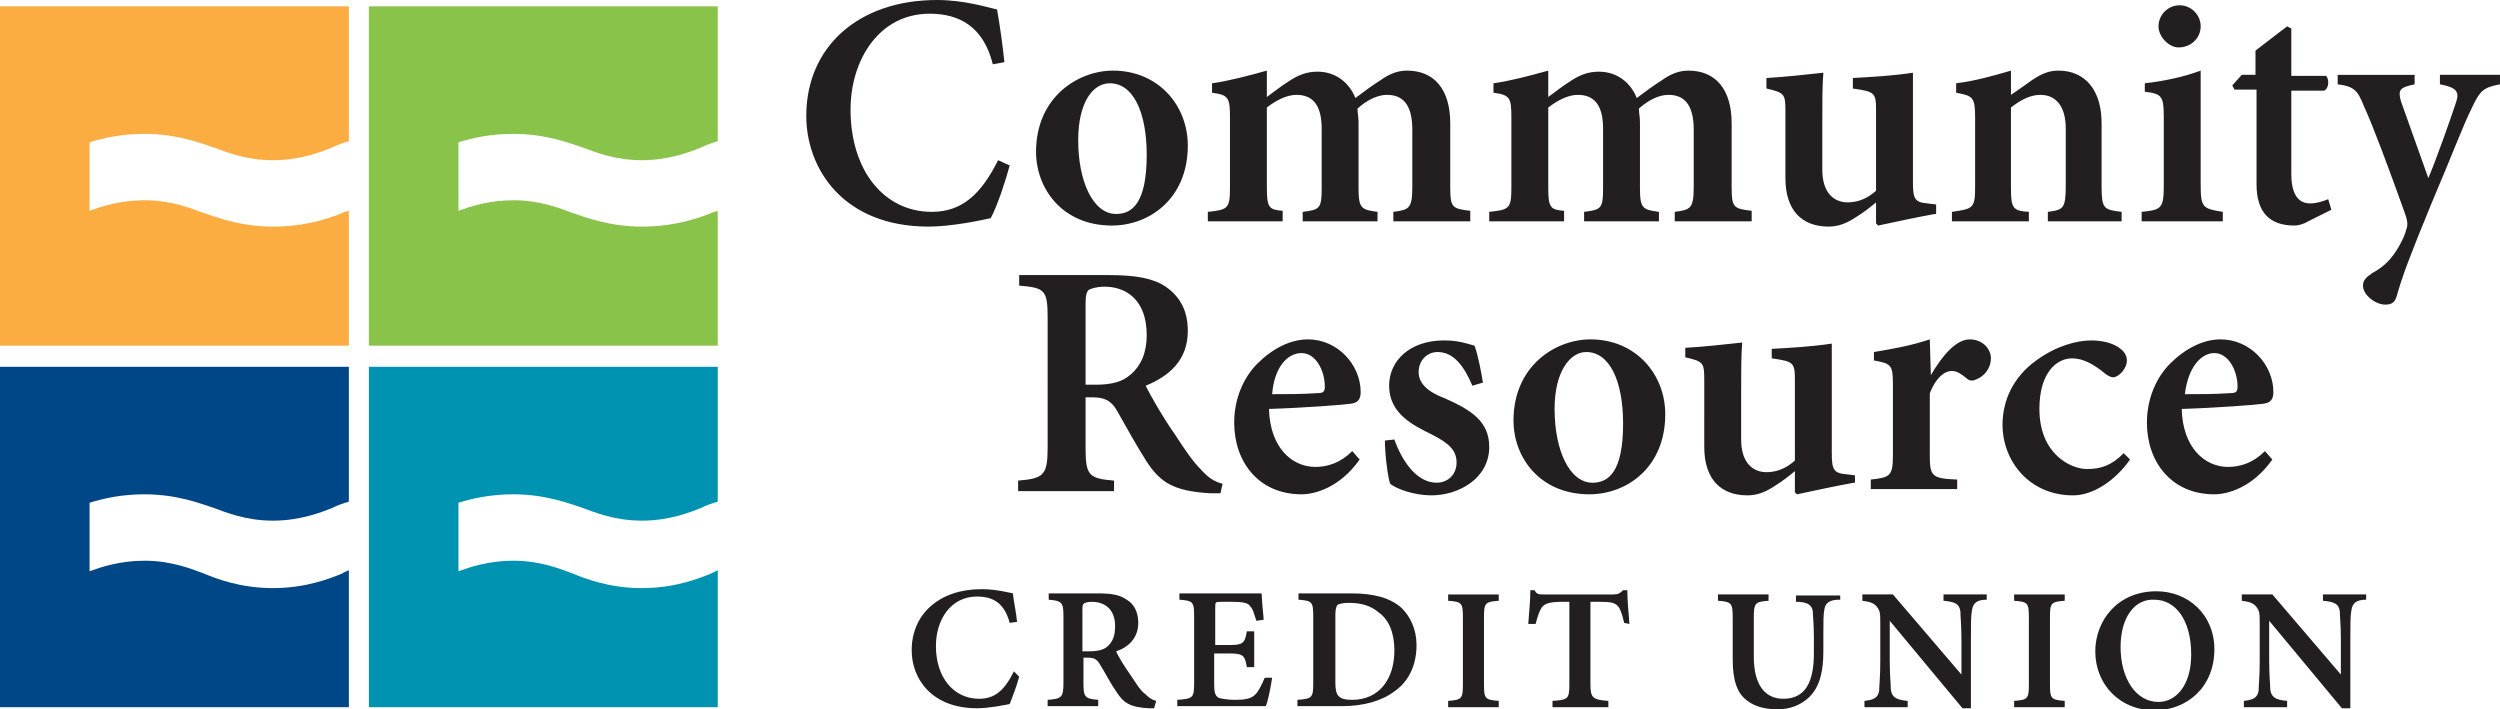 <svg xmlns="http://www.w3.org/2000/svg" viewBox="0 0 237.2 67.3"><path d="M32.5 20.2c-1.2.5-3.5 1.3-6.6 1.3-3.1 0-5.4-.9-6.6-1.3-1.1-.4-3-1.2-5.6-1.2-2.3 0-4.1.6-5.2 1v-6.5c1.3-.4 3-.8 5.2-.8 3.1 0 5.4.9 6.6 1.3 1.1.4 3 1.2 5.6 1.2 2.6 0 4.6-.8 5.6-1.2.4-.2.9-.4 1.6-.6V.6H0v32.2h33.1V20c-.2.1-.5.1-.6.2" fill="#fbad41"/><path d="M67.5 20.2c-1.2.5-3.5 1.3-6.6 1.3-3.1 0-5.4-.9-6.6-1.3-1.1-.4-3-1.2-5.6-1.2-2.3 0-4.1.6-5.2 1v-6.5c1.3-.4 3-.8 5.2-.8 3.1 0 5.4.9 6.6 1.3 1.1.4 3 1.2 5.6 1.2 2.6 0 4.6-.8 5.6-1.2.4-.2.9-.4 1.6-.6V.6H35v32.2h33.1V20c-.2.1-.4.1-.6.2" fill="#89c349"/><path d="M32.5 54.4c-1.2.5-3.5 1.4-6.6 1.4-3.1 0-5.4-.9-6.6-1.4-1.1-.4-3-1.2-5.6-1.2-2.3 0-4.1.6-5.2 1v-6.5c1.3-.4 3-.8 5.2-.8 3.1 0 5.4.9 6.6 1.3 1.1.4 3 1.2 5.6 1.2 2.6 0 4.6-.8 5.6-1.2.4-.2.9-.4 1.6-.6V34.8H0v32.3h33.1v-13c-.2.1-.5.2-.6.3" fill="#004788"/><path d="M67.5 54.4c-1.2.5-3.5 1.4-6.6 1.4-3.1 0-5.4-.9-6.6-1.4-1.1-.4-3-1.2-5.6-1.2-2.3 0-4.1.6-5.2 1v-6.5c1.3-.4 3-.8 5.2-.8 3.1 0 5.4.9 6.6 1.3 1.1.4 3 1.2 5.6 1.2 2.6 0 4.6-.8 5.6-1.2.4-.2.9-.4 1.6-.6V34.8H35v32.3h33.1v-13l-.6.3" fill="#0093b1"/><path d="M95.8 15.7c-.4 1.5-1.2 3.9-1.8 5-.9.2-3.7.8-5.9.8C80 21.5 76.5 16 76.5 11c0-6.6 5-11 12.4-11 2.6 0 4.8.7 5.7.9.3 1.7.5 3.2.7 5l-1.1.2c-.9-3.6-3.2-4.8-6-4.8-4.8 0-7.5 4.4-7.5 9.1 0 5.8 3.2 9.7 7.7 9.7 2.9 0 4.7-1.7 6.3-4.9l1.1.5zm16.9-1.9c0 5.1-3.7 7.6-7.2 7.6-4.7 0-7.2-3.5-7.2-7 0-5.2 4-7.7 7.3-7.7 4.3 0 7.1 3.3 7.1 7.1m-10.4-.5c0 3.9 1.4 7 3.6 7 1.5 0 2.9-1 2.9-5.6 0-4.1-1.3-6.8-3.5-6.8-1.6 0-3 1.8-3 5.4m29.9 7.7v-.9c1.5-.2 1.8-.3 1.8-2.4v-5.4c0-2.5-1-3.3-2.4-3.3-.8 0-1.8.4-2.8 1.3 0 .4.1.8.1 1.3v6.3c0 1.9.3 2 1.8 2.2v.9h-7.1v-.9c1.6-.2 1.8-.3 1.8-2.2v-5.7c0-2.3-.9-3.2-2.4-3.2-.9 0-1.9.5-2.8 1.2v7.6c0 1.9.2 2.1 1.5 2.2v1h-7.1v-.9c1.9-.2 2.1-.3 2.1-2.3v-6.6c0-1.9-.1-2.2-1.7-2.4v-.9c1.5-.2 3.4-.7 5.2-1.2v2.5c.7-.5 1.3-1 2.1-1.5.9-.6 1.7-.9 2.7-.9 1.7 0 3 1 3.6 2.5.8-.6 1.6-1.2 2.4-1.7.7-.5 1.5-.9 2.5-.9 2.6 0 4.1 1.8 4.1 5v6.1c0 1.9.2 2 1.9 2.2v1h-7.3zm26.7 0v-.9c1.5-.2 1.8-.3 1.8-2.4v-5.4c0-2.5-1-3.3-2.4-3.3-.8 0-1.8.4-2.8 1.3 0 .4.1.8.1 1.3v6.3c0 1.9.3 2 1.8 2.2v.9h-7.1v-.9c1.6-.2 1.8-.3 1.8-2.2v-5.7c0-2.3-.9-3.2-2.4-3.2-.9 0-1.9.5-2.8 1.2v7.6c0 1.9.2 2.1 1.5 2.2v1h-7.1v-.9c1.9-.2 2.1-.3 2.1-2.3v-6.6c0-1.9-.1-2.2-1.7-2.4v-.9c1.5-.2 3.4-.7 5.2-1.2v2.5c.7-.5 1.3-1 2.1-1.5.9-.6 1.7-.9 2.7-.9 1.7 0 3 1 3.6 2.5.8-.6 1.6-1.2 2.4-1.7.7-.5 1.5-.9 2.5-.9 2.6 0 4.1 1.8 4.1 5v6.1c0 1.9.2 2 1.9 2.2v1h-7.3zm24.7-.7c-1.7.3-3.5.7-5.4 1.1l-.2-.2v-2c-.6.5-1.1.9-1.9 1.4-.9.6-1.7.9-2.6.9-2.5 0-4.1-1.5-4.1-4.6v-6.4c0-1.6-.1-1.7-1.8-2.1v-1c1.8-.1 3.5-.3 5.4-.5-.1 1.2-.1 2.8-.1 4.7v4.5c0 2.3 1.2 3.1 2.4 3.1.9 0 1.8-.3 2.7-1.1v-7.6c0-1.7-.1-1.8-2.2-2.1v-1c1.8-.1 3.7-.2 5.7-.5v10.4c0 1.6.2 1.9 1.4 2l.8.1v.9zm10.7.7v-.9c1.5-.2 1.7-.3 1.7-2.6v-5.3c0-2.2-1-3.2-2.4-3.2-1 0-1.9.5-2.8 1.2v7.6c0 2 .2 2.2 1.7 2.3v.9h-7.3v-.9c2-.3 2.2-.3 2.2-2.4v-6.5c0-2-.2-2.1-1.8-2.4v-.9c1.7-.2 3.5-.7 5.2-1.2V9c.6-.4 1.3-.9 2-1.4.9-.6 1.6-.9 2.5-.9 2.5 0 4.1 1.8 4.1 5v6c0 2.1.2 2.2 1.9 2.4v.9h-7zm8.9 0v-.9c1.9-.2 2.1-.3 2.1-2.6v-6.4c0-2-.2-2.2-1.8-2.4v-.8c1.8-.2 3.7-.6 5.3-1.2v10.8c0 2.2.2 2.3 2.1 2.6v.9h-7.7zm1.6-18.5c0-1.1.9-2 2-2s2 .9 2 2-.9 2-2.1 2c-.9 0-1.9-1-1.9-2M219 21c-.5.3-1 .4-1.3.4-2.3 0-3.6-1.2-3.6-3.9v-9H212l-.2-.4.9-1h1.3V4.8l3-2.3.4.2v4.5h3.3c.3.3.3 1.2-.2 1.4h-3.1v7.9c0 2.5 1.1 2.8 1.8 2.8.6 0 1.2-.2 1.7-.4l.3 1L219 21zm18.2-13c-1.6.3-1.9.6-2.7 2.3-.8 1.6-1.8 4.3-3.8 9-2.1 5.1-2.8 7-3.3 8.8-.2.7-.6.8-1.1.8-.9 0-2.1-.9-2.1-1.8 0-.5.3-.8.9-1.2 1.1-.6 1.8-1.3 2.5-2.5.4-.7.6-1.2.7-1.6.2-.5.1-.9-.1-1.5-1.5-4.2-3.1-8.5-3.9-10.2-.6-1.5-.9-1.9-2.5-2.1v-.9h7.3V8c-1.4.3-1.6.5-1.3 1.6l2.6 7.3c.8-1.9 2-5.3 2.6-7.1.4-1.1.1-1.5-1.5-1.8v-.9h5.7V8zM115.8 46.8h-1c-3.4-.2-4.7-1-6-3-.9-1.4-1.9-3.2-2.8-4.8-.5-.9-1.1-1.3-2.3-1.3h-.7v4.8c0 2.6.3 2.9 2.7 3.1v1h-9.1v-1c2.4-.2 2.8-.5 2.8-3.1V30.1c0-2.6-.3-2.8-2.7-3v-1h8.5c2.6 0 4.2.3 5.4 1.1 1.3.9 2.1 2.2 2.1 4.2 0 2.8-1.8 4.3-4 5.2.5 1 1.7 3.1 2.7 4.5 1.1 1.7 1.8 2.7 2.5 3.4.7.8 1.3 1.2 2.1 1.4l-.2.9zM104 36.5c1.5 0 2.5-.3 3.2-.9 1.1-.9 1.6-2.2 1.6-3.8 0-3.4-2-4.6-4-4.6-.8 0-1.3.2-1.5.3-.2.2-.3.5-.3 1.3v7.7h1zm25 7.1c-1.9 2.7-4.3 3.3-5.5 3.3-4.1 0-6.4-3.1-6.4-6.8 0-2.3.9-4.3 2.2-5.6 1.4-1.4 3.1-2.3 4.8-2.3 2.8 0 5 2.4 5 5 0 .6-.2 1-.9 1.1-.6.1-4.5.4-7.8.5.1 3.7 2.2 5.5 4.4 5.5 1.2 0 2.4-.4 3.5-1.5l.7.8zm-8.3-6.2c1.5 0 2.8 0 4.3-.1.5 0 .7-.1.7-.6 0-1.6-.9-3.2-2.2-3.2-1.4 0-2.6 1.4-2.8 3.9m19-.8c-.8-1.9-1.8-3.2-3.3-3.2-1 0-1.8.8-1.8 1.9 0 1.1.9 1.9 2.5 2.5 2.5 1.1 4.2 2.2 4.2 4.6 0 3-2.9 4.6-5.5 4.6-1.6 0-3.3-.6-3.9-1.1-.2-.5-.5-2.7-.5-4.1l.9-.1c.7 2 2.1 4.1 4 4.1 1.1 0 1.9-.8 1.9-1.9 0-1.1-.6-1.8-2.4-2.7-1.6-.8-4-1.9-4-4.6 0-2.4 2-4.3 5.2-4.3 1.4 0 2.2.3 2.9.5.3.7.7 2.8.8 3.5l-1 .3zm18.3 2.7c0 5.1-3.7 7.6-7.2 7.6-4.7 0-7.2-3.5-7.2-7 0-5.2 4-7.7 7.3-7.7 4.3 0 7.1 3.3 7.1 7.1m-10.5-.5c0 3.9 1.4 7 3.6 7 1.5 0 2.9-1 2.9-5.6 0-4.1-1.3-6.8-3.5-6.8-1.5 0-3 1.8-3 5.4m28.4 7c-1.7.3-3.5.7-5.4 1.1l-.2-.2v-2c-.6.5-1.1.9-1.9 1.4-.9.6-1.7.9-2.6.9-2.5 0-4.1-1.5-4.1-4.6V36c0-1.6-.1-1.7-1.8-2.1V33c1.8-.1 3.5-.3 5.4-.5-.1 1.2-.1 2.8-.1 4.7v4.5c0 2.3 1.2 3.1 2.4 3.1.9 0 1.8-.3 2.7-1.1v-7.6c0-1.7-.1-1.8-2.2-2.1v-.9c1.8-.1 3.7-.2 5.7-.5V43c0 1.6.2 1.9 1.4 2l.8.1v.7zm7.3-10.2c1.1-1.9 2.4-3.4 3.7-3.4 1.2 0 2 .9 2 1.8s-.6 1.7-1.4 2c-.4.2-.7.1-.9-.1-.5-.4-.9-.7-1.4-.7-.7 0-1.5.6-2.1 2.1v5.9c0 2 .2 2.2 2.6 2.3v.9h-8.2v-.9c1.8-.2 2.1-.3 2.1-2.3v-6.8c0-1.8-.2-1.9-1.8-2.2v-.8c1.8-.3 3.5-.6 5.3-1.2l.1 3.4zm18.9 8c-1.4 2-3.5 3.4-5.4 3.4-4.2 0-6.7-3.3-6.7-6.7 0-2.4 1.1-4.6 3.2-6.1 1.9-1.4 3.9-1.9 5.2-1.9 1.2 0 2.2.3 2.8.8.4.3.6.7.6 1.1 0 .8-.8 1.6-1.3 1.6-.2 0-.4-.1-.7-.3-1.2-1-2.2-1.5-3.2-1.5-1.5 0-3.1 1.4-3.1 4.8 0 4.3 3 5.7 4.5 5.7 1.3 0 2.3-.3 3.5-1.5l.6.6zm13.5 0c-1.9 2.7-4.3 3.3-5.5 3.3-4.1 0-6.4-3.1-6.4-6.8 0-2.3.9-4.3 2.2-5.6 1.4-1.4 3.1-2.3 4.8-2.3 2.8 0 5 2.4 5 5 0 .6-.2 1-.9 1.1-.6.1-4.5.4-7.8.5.1 3.7 2.2 5.5 4.4 5.5 1.2 0 2.4-.4 3.5-1.5l.7.8zm-8.3-6.2c1.5 0 2.8 0 4.3-.1.5 0 .7-.1.7-.6 0-1.6-.9-3.2-2.2-3.2-1.3 0-2.5 1.4-2.8 3.9M96.7 64.2c-.2.8-.7 2.1-.9 2.6-.5.1-2 .4-3.1.4-4.3 0-6.2-2.8-6.2-5.5 0-3.5 2.7-5.8 6.6-5.8 1.4 0 2.5.3 3 .4.1.9.3 1.7.4 2.7l-.7.1c-.5-1.9-1.6-2.5-3.1-2.5-2.5 0-3.9 2.2-3.9 4.7 0 3 1.7 5 4.1 5 1.5 0 2.4-.8 3.3-2.6l.5.5zm12.8 3h-.5c-1.8-.1-2.4-.5-3.1-1.6-.5-.7-1-1.7-1.5-2.5-.3-.5-.5-.7-1.2-.7h-.4v2.4c0 1.3.1 1.5 1.4 1.6v.6h-4.8v-.6c1.3-.1 1.5-.2 1.5-1.6v-6.3c0-1.3-.1-1.5-1.4-1.6v-.6h4.5c1.4 0 2.2.1 2.9.6.7.4 1.1 1.2 1.1 2.2 0 1.4-.9 2.3-2.1 2.7.2.5.9 1.6 1.4 2.3.6.9.9 1.4 1.3 1.7.4.4.7.6 1.1.7l-.2.7zm-6.2-5.4c.7 0 1.3-.1 1.7-.4.6-.5.8-1.1.8-2 0-1.7-1.1-2.3-2.2-2.3-.5 0-.7.1-.8.2-.1.1-.1.3-.1.6v3.9h.6zm17.4 2.5c-.1.7-.4 2.3-.6 2.7h-8.4v-.6c1.5-.1 1.6-.2 1.6-1.6v-6.3c0-1.4-.1-1.5-1.4-1.6v-.6h7.8c0 .3.1 1.5.2 2.5l-.7.1c-.2-.6-.3-1.1-.6-1.4-.2-.3-.7-.4-1.7-.4h-1c-.6 0-.6 0-.6.6v3.5h1.2c1.4 0 1.6-.1 1.8-1.3h.7v3.4h-.7c-.2-1.2-.4-1.3-1.8-1.3h-1.3v2.9c0 .8.1 1.1.4 1.3.3.1.9.2 1.6.2.9 0 1.5-.1 1.9-.5.3-.3.6-.9.9-1.6h.7zm7.5-8c2.1 0 3.7.4 4.8 1.4.8.8 1.4 2 1.4 3.5 0 2-.8 3.5-2.1 4.4-1.2.9-2.9 1.4-5 1.4h-4.2v-.6c1.4-.1 1.5-.2 1.5-1.6v-6.3c0-1.4-.1-1.5-1.4-1.6v-.6h5zm-1.5 8.5c0 1.2.3 1.6 1.6 1.6 2.5 0 4-1.9 4-4.7 0-1.6-.5-2.9-1.5-3.6-.7-.6-1.6-.9-2.8-.9-.6 0-1 .1-1.1.2-.1.1-.2.4-.2.9v6.5zm10.7 2.3v-.6c1.3-.1 1.4-.2 1.4-1.6v-6.3c0-1.4-.1-1.5-1.4-1.6v-.6h4.8v.6c-1.3.1-1.4.2-1.4 1.6v6.3c0 1.4.1 1.5 1.4 1.6v.6h-4.8zm16.7-8c-.2-.9-.4-1.4-.6-1.6-.3-.3-.6-.4-1.7-.4h-.9v7.8c0 1.3.2 1.5 1.7 1.6v.6h-5.3v-.6c1.5-.1 1.6-.2 1.6-1.6v-7.8h-.7c-1.3 0-1.6.2-1.9.5-.2.3-.4.8-.6 1.6h-.7c.1-1.2.2-2.4.2-3.2h.4c.2.4.4.4.9.4h6.6c.4 0 .6-.1.9-.4h.4c0 .7.1 2.1.2 3.2l-.5-.1zm20.4-2.2c-.9 0-1.3.3-1.4.9-.1.5-.1 1.1-.1 2.4v1.6c0 1.8-.3 3.3-1.3 4.3-.8.8-1.9 1.2-3 1.2s-2.1-.2-2.9-.8c-1-.7-1.4-2-1.4-3.9v-3.9c0-1.5-.1-1.6-1.4-1.7v-.6h4.8v.6c-1.3.1-1.4.2-1.4 1.7v3.6c0 2.6 1 4 2.8 4 2.1 0 2.9-1.6 2.9-4.3v-1.6c0-1.3-.1-1.9-.1-2.4-.1-.6-.5-.9-1.6-.9v-.6h4.2v.4zm14 0c-.9 0-1.3.3-1.4 1-.1.5-.1 1.3-.1 2.7v6.6h-.8l-6.9-8.3v3.8c0 1.4.1 2.2.1 2.7.1.7.4 1 1.6 1.1v.6h-4.1v-.6c.9-.1 1.3-.3 1.4-1 0-.5.1-1.3.1-2.7v-3.5c0-1.1 0-1.3-.3-1.7-.3-.4-.7-.5-1.4-.6v-.6h2.9l6.5 7.6v-3.3c0-1.5-.1-2.2-.1-2.7-.1-.7-.5-.9-1.6-1v-.6h4.1v.5zm2.6 10.2v-.6c1.3-.1 1.4-.2 1.4-1.6v-6.3c0-1.4-.1-1.5-1.4-1.6v-.6h4.8v.6c-1.3.1-1.4.2-1.4 1.6v6.3c0 1.4.1 1.5 1.4 1.6v.6h-4.8zm19-5.5c0 3.6-2.6 5.8-5.7 5.8-3.2 0-5.6-2.4-5.6-5.6 0-2.9 2.1-5.7 5.8-5.7 3 0 5.5 2.2 5.5 5.5m-8.9-.2c0 2.9 1.4 5.2 3.6 5.2 1.6 0 3.1-1.5 3.1-4.5 0-3.3-1.5-5.2-3.5-5.2-1.8-.1-3.2 1.6-3.2 4.5m23.3-4.5c-.9 0-1.3.3-1.4 1-.1.5-.1 1.3-.1 2.7v6.6h-.8l-6.9-8.3v3.8c0 1.4.1 2.2.1 2.7.1.7.4 1 1.6 1.1v.6h-4.1v-.6c.9-.1 1.3-.3 1.4-1 0-.5.1-1.3.1-2.7v-3.5c0-1.1 0-1.3-.3-1.7-.3-.4-.7-.5-1.4-.6v-.6h2.9l6.5 7.6v-3.3c0-1.5-.1-2.2-.1-2.7-.1-.7-.5-.9-1.6-1v-.6h4.1v.5z" fill="#231f20"/></svg>